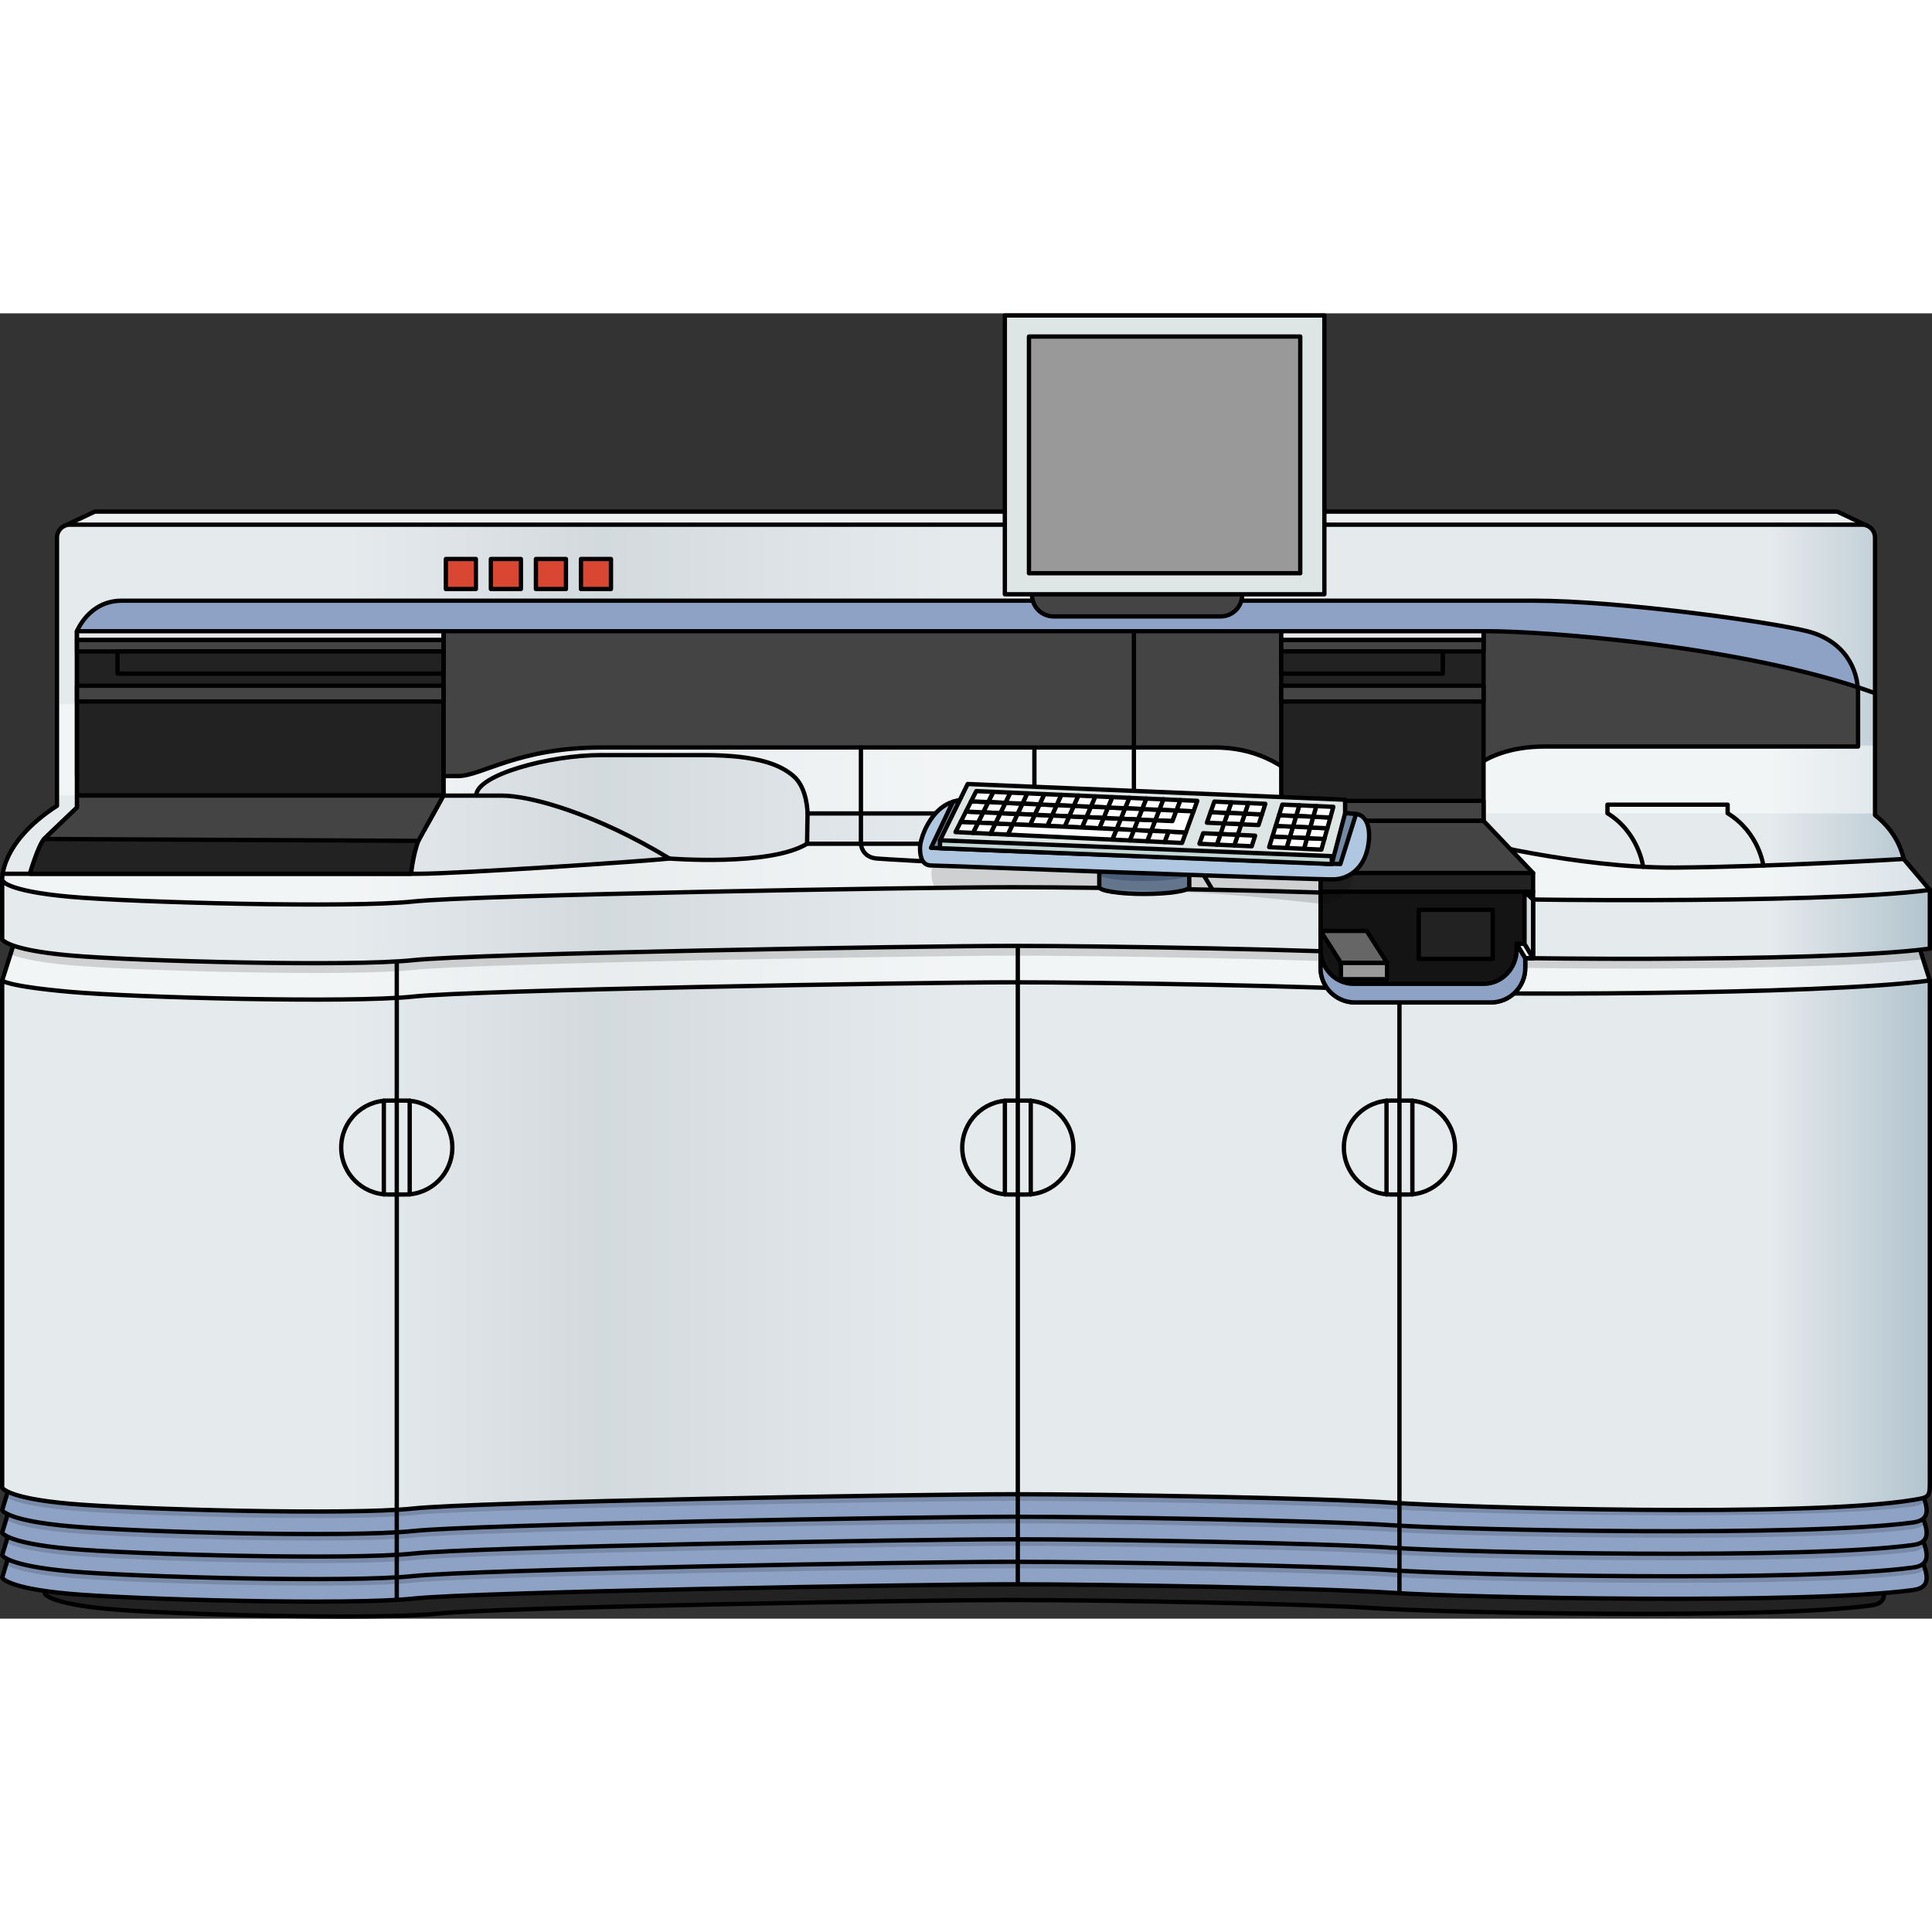 <?xml version="1.0" encoding="utf-8"?>
<!-- Created by: Science Figures, www.sciencefigures.org, Generator: Science Figures Editor -->
<svg version="1.1" id="Camada_1" xmlns="http://www.w3.org/2000/svg" xmlns:xlink="http://www.w3.org/1999/xlink" 
	 width="800px" height="800px" viewBox="0 0 448.383 302.946" enable-background="new 0 0 448.383 302.946"
	 xml:space="preserve">
<rect x="0" y="0" width="448.383" height="302.946" fill="#333333" stroke="none"/>
<g>
	<g>
		<polygon fill="#ECF0F0" stroke="#000000" stroke-linecap="round" stroke-linejoin="round" stroke-miterlimit="10" points="
			433.425,49.332 426.375,46.011 22.018,46.011 14.968,49.332 15.88,51.818 430.46,51.818 		"/>
		<linearGradient id="SVGID_1_" gradientUnits="userSpaceOnUse" x1="0.5" y1="96.72" x2="447.879" y2="96.72">
			<stop  offset="0.18" style="stop-color:#E5EAED"/>
			<stop  offset="0.31" style="stop-color:#D3DADD"/>
			<stop  offset="0.492" style="stop-color:#E5EAED"/>
			<stop  offset="0.917" style="stop-color:#E5EAED"/>
			<stop  offset="1" style="stop-color:#B2C4CE"/>
		</linearGradient>
		<path fill="url(#SVGID_1_)" d="M0.507,131.641c0,0-0.719-8.653,12.719-17.351V52.051c0-1.663,1.353-3.009,3.015-3l415.935,0
			c1.651,0.009,2.985,1.349,2.985,3v64.411c5.751,4.424,6.636,10.175,6.636,10.175l6.083,7.176l-3.318,10.575H13.336L0.507,131.641z
			"/>
		<path opacity="0.5" fill="#FFFFFF" d="M423.326,100.315l-54.415-9.622H13.226v21.215h97.302c0-4.786,17.002-9.381,28.892-9.381
			h23.915c13.187,0,18.056,2.519,20.82,4.862c3.265,2.769,3.265,8.682,3.265,8.682H435.16v-15.756H423.326z"/>
		<path opacity="0.5" fill="#FFFFFF" d="M339.879,121.993l-16.756,1.106H187.308c-8.626,5.309-31.963,3.429-31.963,3.429
			c-4.424,0.553-49.217,3.54-58.064,3.54s-96.661,0-96.662,0c-0.158,0.998-0.112,1.574-0.112,1.574l12.829,12.749h239.239
			l192.441-1.452l2.863-9.123l-6.083-7.176c0,0-30.249,1.825-52.977,1.991C366.091,128.795,339.879,121.993,339.879,121.993z"/>
		<path fill="none" stroke="#000000" stroke-linecap="round" stroke-linejoin="round" stroke-miterlimit="10" d="M0.507,131.641
			c0,0-0.719-8.653,12.719-17.351V52.051c0-1.663,1.353-3.009,3.015-3l415.935,0c1.651,0.009,2.985,1.349,2.985,3v64.411
			c5.751,4.424,6.636,10.175,6.636,10.175l6.083,7.176l-3.318,10.575H13.336L0.507,131.641z"/>
		<polyline fill="none" stroke="#000000" stroke-linecap="round" stroke-linejoin="round" stroke-miterlimit="10" points="
			281.4,147.39 281.4,133.774 277.889,127.965 240.064,123.099 240.064,100.758 		"/>
		<path fill="#8DA2C4" d="M337.592,110.712c0,0,4.156-10.175,21.001-10.175c16.845,0,72.629,0,72.629,0s0-6.857,0-12.387
			c0-5.53-3.063-12.166-11.813-14.378c-8.751-2.212-43.971-7.078-63.222-7.078s-320.268,0-327.925,0s-10.391,7.078-10.391,7.078
			v33.622h88.425c5.469,0,13.908-6.636,33.377-6.636s133.165,0,142.135,0c8.969,0,15.97,3.318,22.314,9.954H337.592z"/>
		<path fill="#444444" d="M106.296,107.394c5.469,0,13.908-6.636,33.377-6.636s133.165,0,142.135,0
			c8.969,0,15.97,3.318,22.314,9.954l33.471,0c0,0,4.157-10.175,21.001-10.175c16.845,0,72.629,0,72.629,0s0-6.857,0-12.387
			c0-0.449-0.028-0.906-0.07-1.367c-31.119-10.163-74.375-13.011-85.904-13.011c-12.032,0-327.378,0-327.378,0v33.622H106.296z"/>
		<path fill="none" stroke="#000000" stroke-linecap="round" stroke-linejoin="round" stroke-miterlimit="10" d="M17.871,73.772
			c0,0,315.346,0,327.378,0c12.032,0,58.628,3.097,89.911,14.378"/>
		<path fill="none" stroke="#000000" stroke-linecap="round" stroke-linejoin="round" stroke-miterlimit="10" d="M337.592,110.712
			c0,0,4.156-10.175,21.001-10.175c16.845,0,72.629,0,72.629,0s0-6.857,0-12.387c0-5.53-3.063-12.166-11.813-14.378
			c-8.751-2.212-43.971-7.078-63.222-7.078s-320.268,0-327.925,0s-10.391,7.078-10.391,7.078v33.622h88.425
			c5.469,0,13.908-6.636,33.377-6.636s133.165,0,142.135,0c8.969,0,15.97,3.318,22.314,9.954H337.592z"/>
		<path fill="none" stroke="#000000" stroke-linecap="round" stroke-linejoin="round" stroke-miterlimit="10" d="M339.879,121.993
			c0,0,26.212,6.802,48.94,6.636c22.728-0.166,52.977-1.991,52.977-1.991"/>
		<path fill="none" stroke="#000000" stroke-linecap="round" stroke-linejoin="round" stroke-miterlimit="10" d="M381.346,128.453
			c0,0-0.987-7.954-8.287-12.433v-1.991h27.895v1.991c7.299,4.479,8.287,12.142,8.287,12.142"/>
		<path fill="none" stroke="#000000" stroke-linecap="round" stroke-linejoin="round" stroke-miterlimit="10" d="M0.619,130.067
			c0,0,87.814,0,96.662,0s53.64-2.986,58.064-3.539c0,0,23.336,1.88,31.963-3.429h135.815"/>
		<path fill="none" stroke="#000000" stroke-linecap="round" stroke-linejoin="round" stroke-miterlimit="10" d="M110.527,111.909
			c0-4.786,17.002-9.381,28.891-9.381h23.915c13.186,0,18.056,2.519,20.82,4.862c3.265,2.769,3.265,8.682,3.265,8.682l-0.111,7.027"
			/>
		<path fill="none" stroke="#000000" stroke-linecap="round" stroke-linejoin="round" stroke-miterlimit="10" d="M99.714,111.928
			c0,0,9.733,0,16.7,0s22.23,4.424,38.931,14.599"/>
		
			<line fill="none" stroke="#000000" stroke-linecap="round" stroke-linejoin="round" stroke-miterlimit="10" x1="187.419" y1="116.072" x2="313.059" y2="116.072"/>
		<path fill="none" stroke="#000000" stroke-linecap="round" stroke-linejoin="round" stroke-miterlimit="10" d="M199.806,100.758
			v22.341c0,0,0.111,3.097,3.65,3.429c3.539,0.332,51.873,2.765,51.873,2.765v4.048v13.616"/>
		
			<line fill="none" stroke="#000000" stroke-linecap="round" stroke-linejoin="round" stroke-miterlimit="10" x1="263.158" y1="73.772" x2="263.158" y2="115.578"/>
		<g>
			
				<rect x="103.474" y="57.016" fill="#D94732" stroke="#000000" stroke-linecap="round" stroke-linejoin="round" stroke-miterlimit="10" width="6.968" height="6.968"/>
			
				<rect x="113.926" y="57.016" fill="#D94732" stroke="#000000" stroke-linecap="round" stroke-linejoin="round" stroke-miterlimit="10" width="6.968" height="6.968"/>
			
				<rect x="124.377" y="57.016" fill="#D94732" stroke="#000000" stroke-linecap="round" stroke-linejoin="round" stroke-miterlimit="10" width="6.968" height="6.968"/>
			
				<rect x="134.829" y="57.016" fill="#D94732" stroke="#000000" stroke-linecap="round" stroke-linejoin="round" stroke-miterlimit="10" width="6.968" height="6.968"/>
		</g>
	</g>
	<g>
		<g>
			<path fill="#222222" stroke="#000000" stroke-linecap="round" stroke-linejoin="round" stroke-miterlimit="10" d="
				M12.498,290.152l-2.114,6.977c0,0,0.846,2.326,15.01,3.594c14.165,1.268,62.156,2.537,76.109,1.057
				c13.953-1.48,112.261-3.171,132.98-3.171s68.921,0.846,84.566,1.903c15.645,1.057,91.459,2.606,115.221-0.634
				c4.651-0.634,2.96-4.228,1.057-8.668L12.498,290.152z"/>
			<path fill="#8DA2C4" d="M2.719,286.121l-2.212,7.3c0,0,0.885,2.433,15.705,3.76c14.82,1.327,65.032,2.654,79.631,1.106
				c14.599-1.548,117.456-3.318,139.133-3.318s72.11,0.885,88.479,1.991c16.369,1.106,95.691,2.727,120.553-0.664
				c4.866-0.664,3.097-4.424,1.106-9.069L2.719,286.121z"/>
			<path opacity="0.15" d="M95.843,294.582c14.599-1.548,117.456-3.318,139.133-3.318s72.111,0.885,88.479,1.991
				c16.368,1.106,95.691,2.727,120.553-0.664c1.422-0.194,2.266-0.659,2.714-1.327c-0.383-1.214-0.985-2.582-1.608-4.037
				L2.719,286.122l-1.316,4.342c1.448,0.826,5.195,2.151,14.809,3.012C31.032,294.803,81.244,296.131,95.843,294.582z"/>
			<path fill="none" stroke="#000000" stroke-linecap="round" stroke-linejoin="round" stroke-miterlimit="10" d="M2.719,286.121
				l-2.212,7.3c0,0,0.885,2.433,15.705,3.76c14.82,1.327,65.032,2.654,79.631,1.106c14.599-1.548,117.456-3.318,139.133-3.318
				s72.11,0.885,88.479,1.991c16.369,1.106,95.691,2.727,120.553-0.664c4.866-0.664,3.097-4.424,1.106-9.069L2.719,286.121z"/>
			<path fill="#8DA2C4" d="M2.719,280.896l-2.212,7.3c0,0,0.885,2.433,15.705,3.76c14.82,1.327,65.032,2.654,79.631,1.106
				c14.599-1.548,117.456-3.318,139.133-3.318s72.11,0.885,88.479,1.991c16.369,1.106,95.691,2.727,120.553-0.664
				c4.866-0.664,3.097-4.424,1.106-9.069L2.719,280.896z"/>
			<path opacity="0.15" d="M95.843,289.356c14.599-1.548,117.456-3.318,139.133-3.318s72.111,0.885,88.479,1.991
				c16.368,1.106,95.691,2.727,120.553-0.664c1.422-0.194,2.266-0.659,2.714-1.327c-0.383-1.214-0.985-2.582-1.608-4.037
				L2.719,280.896l-1.316,4.342c1.448,0.826,5.195,2.152,14.809,3.012C31.032,289.578,81.244,290.905,95.843,289.356z"/>
			<path fill="none" stroke="#000000" stroke-linecap="round" stroke-linejoin="round" stroke-miterlimit="10" d="M2.719,280.896
				l-2.212,7.3c0,0,0.885,2.433,15.705,3.76c14.82,1.327,65.032,2.654,79.631,1.106c14.599-1.548,117.456-3.318,139.133-3.318
				s72.11,0.885,88.479,1.991c16.369,1.106,95.691,2.727,120.553-0.664c4.866-0.664,3.097-4.424,1.106-9.069L2.719,280.896z"/>
			<path fill="#8DA2C4" d="M2.719,275.67l-2.212,7.299c0,0,0.885,2.433,15.705,3.76s65.032,2.654,79.631,1.106
				c14.599-1.548,117.456-3.318,139.133-3.318s72.11,0.885,88.479,1.991c16.369,1.106,95.691,2.727,120.553-0.664
				c4.866-0.664,3.097-4.424,1.106-9.069L2.719,275.67z"/>
			<path opacity="0.15" d="M95.843,284.131c14.599-1.549,117.456-3.318,139.133-3.318s72.111,0.885,88.479,1.991
				c16.368,1.106,95.691,2.727,120.553-0.664c1.422-0.194,2.266-0.659,2.714-1.327c-0.383-1.214-0.985-2.582-1.608-4.037
				L2.719,275.67l-1.316,4.342c1.448,0.826,5.195,2.151,14.809,3.012C31.032,284.352,81.244,285.679,95.843,284.131z"/>
			<path fill="none" stroke="#000000" stroke-linecap="round" stroke-linejoin="round" stroke-miterlimit="10" d="M2.719,275.67
				l-2.212,7.299c0,0,0.885,2.433,15.705,3.76s65.032,2.654,79.631,1.106c14.599-1.548,117.456-3.318,139.133-3.318
				s72.11,0.885,88.479,1.991c16.369,1.106,95.691,2.727,120.553-0.664c4.866-0.664,3.097-4.424,1.106-9.069L2.719,275.67z"/>
			<path fill="#8DA2C4" d="M2.719,270.444l-2.212,7.299c0,0,0.885,2.433,15.705,3.76s65.032,2.654,79.631,1.106
				s117.456-3.318,139.133-3.318s72.11,0.885,88.479,1.991c16.369,1.106,95.691,2.727,120.553-0.664
				c4.866-0.664,3.097-4.424,1.106-9.069L2.719,270.444z"/>
			<path opacity="0.15" d="M95.843,278.905c14.599-1.548,117.456-3.318,139.133-3.318s72.111,0.885,88.479,1.991
				c16.368,1.106,95.691,2.727,120.553-0.664c1.422-0.194,2.266-0.659,2.714-1.327c-0.383-1.214-0.985-2.582-1.608-4.037
				L2.719,270.444l-1.316,4.343c1.448,0.825,5.195,2.151,14.809,3.012C31.032,279.126,81.244,280.453,95.843,278.905z"/>
			<path fill="none" stroke="#000000" stroke-linecap="round" stroke-linejoin="round" stroke-miterlimit="10" d="M2.719,270.444
				l-2.212,7.299c0,0,0.885,2.433,15.705,3.76s65.032,2.654,79.631,1.106s117.456-3.318,139.133-3.318s72.11,0.885,88.479,1.991
				c16.369,1.106,95.691,2.727,120.553-0.664c4.866-0.664,3.097-4.424,1.106-9.069L2.719,270.444z"/>
		</g>
		<linearGradient id="SVGID_2_" gradientUnits="userSpaceOnUse" x1="0.507" y1="152.435" x2="447.879" y2="152.435">
			<stop  offset="0.18" style="stop-color:#E5EAED"/>
			<stop  offset="0.31" style="stop-color:#D3DADD"/>
			<stop  offset="0.492" style="stop-color:#E5EAED"/>
			<stop  offset="0.917" style="stop-color:#E5EAED"/>
			<stop  offset="1" style="stop-color:#B2C4CE"/>
		</linearGradient>
		<polygon fill="url(#SVGID_2_)" points="0.507,154.841 3.825,144.389 444.561,144.389 447.879,154.841 442.57,160.481 
			6.258,160.481 		"/>
		<polygon opacity="0.5" fill="#FFFFFF" points="0.507,154.841 3.825,144.389 444.561,144.389 447.879,154.841 442.57,160.481 
			6.258,160.481 		"/>
		<path opacity="0.15" d="M444.561,142.896H3.825l-1.806,5.688c1.8,0.821,5.714,1.941,14.193,2.701
			c14.82,1.327,65.032,2.654,79.631,1.106c14.599-1.548,117.456-3.318,139.133-3.318s72.111,0.885,88.479,1.991
			c16.133,1.09,97.176,1.998,123.311-1.222L444.561,142.896z"/>
		<polygon fill="none" stroke="#000000" stroke-linecap="round" stroke-linejoin="round" stroke-miterlimit="10" points="
			0.507,154.841 3.825,144.389 444.561,144.389 447.879,154.841 442.57,160.481 6.258,160.481 		"/>
		<linearGradient id="SVGID_3_" gradientUnits="userSpaceOnUse" x1="0.507" y1="216.461" x2="447.884" y2="216.461">
			<stop  offset="0.18" style="stop-color:#E5EAED"/>
			<stop  offset="0.31" style="stop-color:#D3DADD"/>
			<stop  offset="0.492" style="stop-color:#E5EAED"/>
			<stop  offset="0.917" style="stop-color:#E5EAED"/>
			<stop  offset="1" style="stop-color:#B2C4CE"/>
		</linearGradient>
		<path fill="url(#SVGID_3_)" d="M447.879,154.841c-24.862,3.39-108.055,3.512-124.424,2.406
			c-16.369-1.106-66.802-1.991-88.479-1.991s-124.534,1.77-139.133,3.318c-14.599,1.548-64.811,0.221-79.631-1.106
			c-14.82-1.327-15.705-2.627-15.705-2.627v117.677c0,0,0.885,2.433,15.705,3.76c14.82,1.327,65.032,2.655,79.631,1.106
			c14.599-1.549,117.456-3.318,139.133-3.318s72.111,0.885,88.479,1.991c16.368,1.106,95.8,3.448,120.553-0.664
			c4.161-0.691,3.871-0.594,3.871-5.862V154.841z"/>
		<path fill="none" stroke="#000000" stroke-linecap="round" stroke-linejoin="round" stroke-miterlimit="10" d="M447.879,154.841
			c-24.862,3.39-108.055,3.512-124.424,2.406c-16.369-1.106-66.802-1.991-88.479-1.991s-124.534,1.77-139.133,3.318
			c-14.599,1.548-64.811,0.221-79.631-1.106c-14.82-1.327-15.705-2.627-15.705-2.627v117.677c0,0,0.885,2.433,15.705,3.76
			c14.82,1.327,65.032,2.655,79.631,1.106c14.599-1.549,117.456-3.318,139.133-3.318s72.111,0.885,88.479,1.991
			c16.368,1.106,95.8,3.448,120.553-0.664c4.161-0.691,3.871-0.594,3.871-5.862V154.841z"/>
		<path fill="#E5EAED" d="M94.084,204.5c6.017,0,10.894-4.877,10.894-10.894s-4.877-10.894-10.894-10.894h-4.002
			c-6.017,0-10.894,4.877-10.894,10.894S84.065,204.5,90.081,204.5H94.084z"/>
		
			<line fill="none" stroke="#000000" stroke-linecap="round" stroke-linejoin="round" stroke-miterlimit="10" x1="89.081" y1="204.5" x2="89.081" y2="182.712"/>
		
			<line fill="none" stroke="#000000" stroke-linecap="round" stroke-linejoin="round" stroke-miterlimit="10" x1="95.084" y1="182.712" x2="95.084" y2="204.5"/>
		<path fill="#E5EAED" d="M238.218,204.5c6.017,0,10.894-4.877,10.894-10.894s-4.877-10.894-10.894-10.894h-4.002
			c-6.017,0-10.894,4.877-10.894,10.894s4.877,10.894,10.894,10.894H238.218z"/>
		
			<line fill="none" stroke="#000000" stroke-linecap="round" stroke-linejoin="round" stroke-miterlimit="10" x1="233.215" y1="204.5" x2="233.215" y2="182.712"/>
		
			<line fill="none" stroke="#000000" stroke-linecap="round" stroke-linejoin="round" stroke-miterlimit="10" x1="239.218" y1="182.712" x2="239.218" y2="204.5"/>
		<path fill="#E5EAED" d="M326.787,204.5c6.017,0,10.894-4.877,10.894-10.894s-4.877-10.894-10.894-10.894h-4.002
			c-6.017,0-10.894,4.877-10.894,10.894s4.877,10.894,10.894,10.894H326.787z"/>
		<path fill="none" stroke="#000000" stroke-linecap="round" stroke-linejoin="round" stroke-miterlimit="10" d="M94.084,204.5
			c6.017,0,10.894-4.877,10.894-10.894s-4.877-10.894-10.894-10.894h-4.002c-6.017,0-10.894,4.877-10.894,10.894
			S84.065,204.5,90.081,204.5H94.084z"/>
		<path fill="none" stroke="#000000" stroke-linecap="round" stroke-linejoin="round" stroke-miterlimit="10" d="M238.218,204.5
			c6.017,0,10.894-4.877,10.894-10.894s-4.877-10.894-10.894-10.894h-4.002c-6.017,0-10.894,4.877-10.894,10.894
			s4.877,10.894,10.894,10.894H238.218z"/>
		<path fill="none" stroke="#000000" stroke-linecap="round" stroke-linejoin="round" stroke-miterlimit="10" d="M326.787,204.5
			c6.017,0,10.894-4.877,10.894-10.894s-4.877-10.894-10.894-10.894h-4.002c-6.017,0-10.894,4.877-10.894,10.894
			s4.877,10.894,10.894,10.894H326.787z"/>
		
			<line fill="none" stroke="#000000" stroke-linecap="round" stroke-linejoin="round" stroke-miterlimit="10" x1="321.784" y1="204.5" x2="321.784" y2="182.712"/>
		
			<line fill="none" stroke="#000000" stroke-linecap="round" stroke-linejoin="round" stroke-miterlimit="10" x1="327.787" y1="182.712" x2="327.787" y2="204.5"/>
		
			<line fill="none" stroke="#000000" stroke-linecap="round" stroke-linejoin="round" stroke-miterlimit="10" x1="92.083" y1="146.325" x2="92.083" y2="298.582"/>
		
			<line fill="none" stroke="#000000" stroke-linecap="round" stroke-linejoin="round" stroke-miterlimit="10" x1="236.216" y1="146.325" x2="236.216" y2="294.97"/>
		
			<line fill="none" stroke="#000000" stroke-linecap="round" stroke-linejoin="round" stroke-miterlimit="10" x1="324.786" y1="146.325" x2="324.786" y2="297.043"/>
	</g>
	<g>
		<linearGradient id="SVGID_4_" gradientUnits="userSpaceOnUse" x1="0.507" y1="141.231" x2="447.879" y2="141.231">
			<stop  offset="0.18" style="stop-color:#E5EAED"/>
			<stop  offset="0.31" style="stop-color:#D3DADD"/>
			<stop  offset="0.492" style="stop-color:#E5EAED"/>
			<stop  offset="0.917" style="stop-color:#E5EAED"/>
			<stop  offset="1" style="stop-color:#B2C4CE"/>
		</linearGradient>
		<path fill="url(#SVGID_4_)" d="M0.507,145.257c0,0,0.885,2.433,15.705,3.76c14.82,1.327,65.032,2.654,79.631,1.106
			s117.456-3.318,139.133-3.318s72.11,0.885,88.479,1.991c16.369,1.106,99.562,2.025,124.424-1.366v-13.616
			c-24.862,3.39-108.055,2.472-124.424,1.366c-16.369-1.106-66.802-1.991-88.479-1.991s-124.534,1.77-139.133,3.318
			s-64.811,0.221-79.631-1.106c-14.82-1.327-15.705-3.76-15.705-3.76V145.257z"/>
		<path fill="none" stroke="#000000" stroke-linecap="round" stroke-linejoin="round" stroke-miterlimit="10" d="M0.507,145.257
			c0,0,0.885,2.433,15.705,3.76c14.82,1.327,65.032,2.654,79.631,1.106s117.456-3.318,139.133-3.318s72.11,0.885,88.479,1.991
			c16.369,1.106,99.562,2.025,124.424-1.366v-13.616c-24.862,3.39-108.055,2.472-124.424,1.366
			c-16.369-1.106-66.802-1.991-88.479-1.991s-124.534,1.77-139.133,3.318s-64.811,0.221-79.631-1.106
			c-14.82-1.327-15.705-3.76-15.705-3.76V145.257z"/>
	</g>
	<g>
		<g>
			
				<rect x="297.354" y="73.772" fill="#222222" stroke="#000000" stroke-linecap="round" stroke-linejoin="round" stroke-miterlimit="10" width="46.949" height="44.018"/>
			
				<rect x="297.354" y="73.772" fill="#E8E8E8" stroke="#000000" stroke-linecap="round" stroke-linejoin="round" stroke-miterlimit="10" width="46.949" height="2.046"/>
			<path fill="#141414" stroke="#000000" stroke-linecap="round" stroke-linejoin="round" stroke-miterlimit="10" d="
				M355.806,134.214v15.431h-1.825v2.283c0,4.418-3.582,8-8,8h-31.502c-4.418,0-8-3.582-8-8v-17.714L355.806,134.214z"/>
			
				<rect x="297.354" y="75.818" fill="#444444" stroke="#000000" stroke-linecap="round" stroke-linejoin="round" stroke-miterlimit="10" width="46.949" height="2.654"/>
			
				<rect x="297.354" y="78.472" fill="#222222" stroke="#000000" stroke-linecap="round" stroke-linejoin="round" stroke-miterlimit="10" width="37.493" height="5.143"/>
			
				<rect x="297.354" y="86.435" fill="#444444" stroke="#000000" stroke-linecap="round" stroke-linejoin="round" stroke-miterlimit="10" width="46.949" height="3.65"/>
			
				<rect x="297.354" y="113.145" fill="#444444" stroke="#000000" stroke-linecap="round" stroke-linejoin="round" stroke-miterlimit="10" width="46.949" height="4.645"/>
			<polygon fill="#444444" stroke="#000000" stroke-linecap="round" stroke-linejoin="round" stroke-miterlimit="10" points="
				355.806,129.901 306.478,129.901 297.354,117.79 344.303,117.79 			"/>
			
				<rect x="306.478" y="129.901" fill="#222222" stroke="#000000" stroke-linecap="round" stroke-linejoin="round" stroke-miterlimit="10" width="49.327" height="4.313"/>
			<path fill="#8DA2C4" stroke="#000000" stroke-linecap="round" stroke-linejoin="round" stroke-miterlimit="10" d="
				M351.99,146.325v1.29c0,4.418-3.432,8-7.665,8h-30.182c-4.233,0-7.665-3.582-7.665-8v4.313c0,4.418,3.582,8,8,8h31.502
				c4.418,0,8-3.582,8-8v-2.283L351.99,146.325z"/>
			
				<rect x="311.207" y="150.721" fill="#999999" stroke="#000000" stroke-linecap="round" stroke-linejoin="round" stroke-miterlimit="10" width="10.7" height="3.816"/>
			<polygon fill="#666666" stroke="#000000" stroke-linecap="round" stroke-linejoin="round" stroke-miterlimit="10" points="
				317.179,143.338 306.478,143.338 311.207,150.721 321.907,150.721 			"/>
			
				<rect x="329.262" y="138.444" fill="#222222" stroke="#000000" stroke-linecap="round" stroke-linejoin="round" stroke-miterlimit="10" width="17.17" height="11.364"/>
		</g>
		
			<line fill="#8DA2C4" stroke="#000000" stroke-linecap="round" stroke-linejoin="round" stroke-miterlimit="10" x1="353.981" y1="149.645" x2="355.806" y2="149.645"/>
		<polygon fill="#ECF0F0" stroke="#000000" stroke-linecap="round" stroke-linejoin="round" stroke-miterlimit="10" points="
			355.806,149.645 353.981,149.645 351.99,146.325 353.815,146.325 		"/>
		<polygon fill="#D3DADD" stroke="#000000" stroke-linecap="round" stroke-linejoin="round" stroke-miterlimit="10" points="
			355.806,136.052 355.806,149.645 353.815,146.325 353.815,134.214 		"/>
	</g>
	<g>
		<path fill="#444444" stroke="#000000" stroke-linecap="round" stroke-linejoin="round" stroke-miterlimit="10" d="M283.285,70.343
			h-38.774c-2.761,0-5-2.239-5-5V54.915h48.774v10.429C288.285,68.105,286.046,70.343,283.285,70.343z"/>
		
			<rect x="233.207" y="0.5" fill="#DDE5E5" stroke="#000000" stroke-linecap="round" stroke-linejoin="round" stroke-miterlimit="10" width="74.157" height="64.7"/>
		
			<rect x="238.804" y="5.384" fill="#999999" stroke="#000000" stroke-linecap="round" stroke-linejoin="round" stroke-miterlimit="10" width="62.962" height="54.933"/>
	</g>
	<g>
		<g>
			<path fill="#738AA5" d="M255.122,127.34v5.806c0,0.886,4.676,1.604,10.443,1.604c5.768,0,10.443-0.718,10.443-1.604v-5.806
				H255.122z"/>
			<path fill="#576F8E" d="M255.122,130.16c0,0.886,4.676,1.604,10.443,1.604c5.768,0,10.443-0.718,10.443-1.604v-2.82h-20.886
				V130.16z"/>
			<path fill="none" stroke="#000000" stroke-linecap="round" stroke-linejoin="round" stroke-miterlimit="10" d="M255.122,127.34
				v5.806c0,0.886,4.676,1.604,10.443,1.604c5.768,0,10.443-0.718,10.443-1.604v-5.806H255.122z"/>
		</g>
		<g>
			<path opacity="0.15" d="M227.677,118.576c-2.405,0-5.019,0-7.529,2.544c-2.51,2.544-3.973,6.636-3.973,8.737
				s0.523,3.982,2.51,3.982c1.155,0,29.623-0.551,54.068,0.375c17.616,0.668,33.273,2.925,34.499,2.832
				c2.928-0.221,5.647-2.212,6.797-5.862c1.15-3.65,1.046-8.737-2.091-9.29C308.82,121.341,227.677,118.576,227.677,118.576z"/>
			<path fill="#B0C7E1" stroke="#000000" stroke-linecap="round" stroke-linejoin="round" stroke-miterlimit="10" d="
				M225.686,112.885c-2.544,0-5.309,0-7.963,2.544c-2.654,2.544-4.203,6.636-4.203,8.737s0.553,3.982,2.654,3.982
				s90.58,3.429,93.677,3.207c3.097-0.221,5.972-2.212,7.189-5.862s1.106-8.737-2.212-9.29S225.686,112.885,225.686,112.885z"/>
			<path fill="#738AA5" stroke="#000000" stroke-linecap="round" stroke-linejoin="round" stroke-miterlimit="10" d="
				M221.149,113.369l-5.085,10.686l95.004,3.76l3.651-11.627c-4.576-0.583-89.034-3.304-89.034-3.304
				C224.226,112.885,222.692,112.888,221.149,113.369z"/>
			<polygon fill="#DDE5E5" stroke="#000000" stroke-linecap="round" stroke-linejoin="round" stroke-miterlimit="10" points="
				218.162,122.3 224.58,109.236 312.174,112.885 312.174,116.011 309.078,127.816 			"/>
			<polygon fill="#C2D6D6" stroke="#000000" stroke-linecap="round" stroke-linejoin="round" stroke-miterlimit="10" points="
				218.162,122.3 309.078,125.977 309.078,127.816 218.162,124.139 			"/>
			<g>
				<g id="XMLID_44_">
					<g>
						<polygon fill="#FFFFFF" stroke="#000000" stroke-linecap="round" stroke-linejoin="round" stroke-miterlimit="10" points="
							307.362,121.984 306.672,124.464 302.632,124.274 303.342,121.794 						"/>
						<polygon fill="#FFFFFF" stroke="#000000" stroke-linecap="round" stroke-linejoin="round" stroke-miterlimit="10" points="
							308.052,119.504 307.362,121.984 303.342,121.794 304.062,119.324 						"/>
						<polygon fill="#FFFFFF" stroke="#000000" stroke-linecap="round" stroke-linejoin="round" stroke-miterlimit="10" points="
							308.752,117.014 308.062,119.504 308.052,119.504 304.062,119.324 304.772,116.834 						"/>
						<polygon fill="#FFFFFF" stroke="#000000" stroke-linecap="round" stroke-linejoin="round" stroke-miterlimit="10" points="
							309.442,114.534 308.752,117.014 304.772,116.834 305.492,114.364 						"/>
						<polygon fill="#FFFFFF" stroke="#000000" stroke-linecap="round" stroke-linejoin="round" stroke-miterlimit="10" points="
							305.492,114.364 304.772,116.834 300.812,116.654 301.552,114.184 						"/>
						<polygon fill="#FFFFFF" stroke="#000000" stroke-linecap="round" stroke-linejoin="round" stroke-miterlimit="10" points="
							304.772,116.834 304.062,119.324 300.072,119.134 300.812,116.654 						"/>
						<polygon fill="#FFFFFF" stroke="#000000" stroke-linecap="round" stroke-linejoin="round" stroke-miterlimit="10" points="
							304.062,119.324 303.342,121.794 299.332,121.604 300.072,119.134 						"/>
						<polygon fill="#FFFFFF" stroke="#000000" stroke-linecap="round" stroke-linejoin="round" stroke-miterlimit="10" points="
							303.342,121.794 302.632,124.274 298.592,124.074 299.332,121.604 						"/>
						<polygon fill="#FFFFFF" stroke="#000000" stroke-linecap="round" stroke-linejoin="round" stroke-miterlimit="10" points="
							299.332,121.604 298.592,124.074 294.542,123.884 295.312,121.414 						"/>
						<polygon fill="#FFFFFF" stroke="#000000" stroke-linecap="round" stroke-linejoin="round" stroke-miterlimit="10" points="
							300.072,119.134 299.332,121.604 295.312,121.414 296.072,118.954 						"/>
						<polygon fill="#FFFFFF" stroke="#000000" stroke-linecap="round" stroke-linejoin="round" stroke-miterlimit="10" points="
							300.812,116.654 300.072,119.134 296.072,118.954 296.842,116.474 						"/>
						<polygon fill="#FFFFFF" stroke="#000000" stroke-linecap="round" stroke-linejoin="round" stroke-miterlimit="10" points="
							301.552,114.184 300.812,116.654 296.842,116.474 297.602,114.014 						"/>
						<polygon fill="#FFFFFF" stroke="#000000" stroke-linecap="round" stroke-linejoin="round" stroke-miterlimit="10" points="
							291.292,121.224 290.502,123.684 286.462,123.494 287.272,121.034 						"/>
						<polygon fill="#FFFFFF" stroke="#000000" stroke-linecap="round" stroke-linejoin="round" stroke-miterlimit="10" points="
							292.872,116.294 292.082,118.764 288.082,118.584 288.902,116.114 						"/>
						<polygon fill="#FFFFFF" stroke="#000000" stroke-linecap="round" stroke-linejoin="round" stroke-miterlimit="10" points="
							293.662,113.834 292.872,116.294 288.902,116.114 289.712,113.664 						"/>
						<polygon fill="#FFFFFF" stroke="#000000" stroke-linecap="round" stroke-linejoin="round" stroke-miterlimit="10" points="
							289.712,113.664 288.902,116.114 284.922,115.944 285.762,113.494 						"/>
						<polygon fill="#FFFFFF" stroke="#000000" stroke-linecap="round" stroke-linejoin="round" stroke-miterlimit="10" points="
							288.902,116.114 288.082,118.584 284.082,118.394 284.922,115.944 						"/>
						<polygon fill="#FFFFFF" stroke="#000000" stroke-linecap="round" stroke-linejoin="round" stroke-miterlimit="10" points="
							288.082,118.584 287.272,121.034 283.252,120.854 284.082,118.394 						"/>
						<polygon fill="#FFFFFF" stroke="#000000" stroke-linecap="round" stroke-linejoin="round" stroke-miterlimit="10" points="
							287.272,121.034 286.462,123.494 282.412,123.304 283.252,120.854 						"/>
						<polygon fill="#FFFFFF" stroke="#000000" stroke-linecap="round" stroke-linejoin="round" stroke-miterlimit="10" points="
							283.252,120.854 282.412,123.304 278.372,123.104 279.232,120.664 						"/>
						<polygon fill="#FFFFFF" stroke="#000000" stroke-linecap="round" stroke-linejoin="round" stroke-miterlimit="10" points="
							284.922,115.944 284.082,118.394 280.102,118.214 280.962,115.764 						"/>
						<polygon fill="#FFFFFF" stroke="#000000" stroke-linecap="round" stroke-linejoin="round" stroke-miterlimit="10" points="
							285.762,113.494 284.922,115.944 280.962,115.764 281.822,113.314 						"/>
						<polygon fill="#FFFFFF" stroke="#000000" stroke-linecap="round" stroke-linejoin="round" stroke-miterlimit="10" points="
							275.222,120.474 274.332,122.914 270.282,122.724 271.192,120.284 						"/>
						<polygon fill="#FFFFFF" stroke="#000000" stroke-linecap="round" stroke-linejoin="round" stroke-miterlimit="10" points="
							277.872,113.144 276.992,115.584 273.022,115.404 273.932,112.974 						"/>
						<polygon fill="#FFFFFF" stroke="#000000" stroke-linecap="round" stroke-linejoin="round" stroke-miterlimit="10" points="
							273.932,112.974 273.022,115.404 269.052,115.224 269.982,112.794 						"/>
						<polygon fill="#FFFFFF" stroke="#000000" stroke-linecap="round" stroke-linejoin="round" stroke-miterlimit="10" points="
							273.022,115.404 272.102,117.844 268.112,117.664 269.052,115.224 						"/>
						<polygon fill="#FFFFFF" stroke="#000000" stroke-linecap="round" stroke-linejoin="round" stroke-miterlimit="10" points="
							273.022,115.404 272.102,117.844 268.112,117.664 267.172,120.094 271.192,120.284 275.222,120.474 276.102,118.034 
							276.992,115.584 						"/>
						<polygon fill="#FFFFFF" stroke="#000000" stroke-linecap="round" stroke-linejoin="round" stroke-miterlimit="10" points="
							271.192,120.284 270.282,122.724 266.242,122.524 267.172,120.094 						"/>
						<polygon fill="#FFFFFF" stroke="#000000" stroke-linecap="round" stroke-linejoin="round" stroke-miterlimit="10" points="
							267.172,120.094 266.242,122.524 262.202,122.334 263.162,119.904 						"/>
						<polygon fill="#FFFFFF" stroke="#000000" stroke-linecap="round" stroke-linejoin="round" stroke-miterlimit="10" points="
							268.112,117.664 267.172,120.094 263.162,119.904 264.112,117.474 						"/>
						<polygon fill="#FFFFFF" stroke="#000000" stroke-linecap="round" stroke-linejoin="round" stroke-miterlimit="10" points="
							269.052,115.224 268.112,117.664 264.112,117.474 265.072,115.044 						"/>
						<polygon fill="#FFFFFF" stroke="#000000" stroke-linecap="round" stroke-linejoin="round" stroke-miterlimit="10" points="
							269.982,112.794 269.052,115.224 265.072,115.044 266.032,112.624 						"/>
						<polygon fill="#FFFFFF" stroke="#000000" stroke-linecap="round" stroke-linejoin="round" stroke-miterlimit="10" points="
							266.032,112.624 265.072,115.044 261.112,114.864 262.092,112.444 						"/>
						<polygon fill="#FFFFFF" stroke="#000000" stroke-linecap="round" stroke-linejoin="round" stroke-miterlimit="10" points="
							265.072,115.044 264.112,117.474 260.122,117.294 261.112,114.864 						"/>
						<polygon fill="#FFFFFF" stroke="#000000" stroke-linecap="round" stroke-linejoin="round" stroke-miterlimit="10" points="
							264.112,117.474 263.162,119.904 259.142,119.714 260.122,117.294 						"/>
						<polygon fill="#FFFFFF" stroke="#000000" stroke-linecap="round" stroke-linejoin="round" stroke-miterlimit="10" points="
							263.162,119.904 262.202,122.334 258.152,122.134 259.142,119.714 						"/>
						<polygon fill="#FFFFFF" stroke="#000000" stroke-linecap="round" stroke-linejoin="round" stroke-miterlimit="10" points="
							260.122,117.294 259.142,119.714 255.122,119.524 256.132,117.104 						"/>
						<polygon fill="#FFFFFF" stroke="#000000" stroke-linecap="round" stroke-linejoin="round" stroke-miterlimit="10" points="
							261.112,114.864 260.122,117.294 256.132,117.104 257.132,114.684 						"/>
						<polygon fill="#FFFFFF" stroke="#000000" stroke-linecap="round" stroke-linejoin="round" stroke-miterlimit="10" points="
							262.092,112.444 261.112,114.864 257.132,114.684 258.142,112.274 						"/>
						<polygon fill="#FFFFFF" stroke="#000000" stroke-linecap="round" stroke-linejoin="round" stroke-miterlimit="10" points="
							258.142,112.274 257.132,114.684 253.172,114.504 254.202,112.104 						"/>
						<polygon fill="#FFFFFF" stroke="#000000" stroke-linecap="round" stroke-linejoin="round" stroke-miterlimit="10" points="
							257.132,114.684 256.132,117.104 252.132,116.924 253.172,114.504 						"/>
						<polygon fill="#FFFFFF" stroke="#000000" stroke-linecap="round" stroke-linejoin="round" stroke-miterlimit="10" points="
							256.132,117.104 255.122,119.524 251.102,119.334 252.132,116.924 						"/>
						<polygon fill="#FFFFFF" stroke="#000000" stroke-linecap="round" stroke-linejoin="round" stroke-miterlimit="10" points="
							252.132,116.924 251.102,119.334 247.082,119.144 248.132,116.744 						"/>
						<polygon fill="#FFFFFF" stroke="#000000" stroke-linecap="round" stroke-linejoin="round" stroke-miterlimit="10" points="
							253.172,114.504 252.132,116.924 248.132,116.744 249.192,114.324 						"/>
						<polygon fill="#FFFFFF" stroke="#000000" stroke-linecap="round" stroke-linejoin="round" stroke-miterlimit="10" points="
							254.202,112.104 253.172,114.504 249.192,114.324 250.252,111.924 						"/>
						<polygon fill="#FFFFFF" stroke="#000000" stroke-linecap="round" stroke-linejoin="round" stroke-miterlimit="10" points="
							250.252,111.924 249.192,114.324 245.222,114.154 246.302,111.754 						"/>
						<polygon fill="#FFFFFF" stroke="#000000" stroke-linecap="round" stroke-linejoin="round" stroke-miterlimit="10" points="
							249.192,114.324 248.132,116.744 244.142,116.554 245.222,114.154 						"/>
						<polygon fill="#FFFFFF" stroke="#000000" stroke-linecap="round" stroke-linejoin="round" stroke-miterlimit="10" points="
							248.132,116.744 247.082,119.144 243.062,118.964 244.142,116.554 						"/>
						<polygon fill="#FFFFFF" stroke="#000000" stroke-linecap="round" stroke-linejoin="round" stroke-miterlimit="10" points="
							244.142,116.554 243.062,118.964 239.042,118.774 240.152,116.374 						"/>
						<polygon fill="#FFFFFF" stroke="#000000" stroke-linecap="round" stroke-linejoin="round" stroke-miterlimit="10" points="
							241.262,113.974 245.222,114.154 244.142,116.554 240.152,116.374 						"/>
						<polygon fill="#FFFFFF" stroke="#000000" stroke-linecap="round" stroke-linejoin="round" stroke-miterlimit="10" points="
							246.302,111.754 245.222,114.154 241.262,113.974 242.362,111.584 						"/>
						<polygon fill="#FFFFFF" stroke="#000000" stroke-linecap="round" stroke-linejoin="round" stroke-miterlimit="10" points="
							242.362,111.584 241.262,113.974 237.282,113.794 238.412,111.404 						"/>
						<polygon fill="#FFFFFF" stroke="#000000" stroke-linecap="round" stroke-linejoin="round" stroke-miterlimit="10" points="
							241.262,113.974 240.152,116.374 236.152,116.184 237.282,113.794 						"/>
						<polygon fill="#FFFFFF" stroke="#000000" stroke-linecap="round" stroke-linejoin="round" stroke-miterlimit="10" points="
							240.152,116.374 239.042,118.774 235.022,118.584 236.152,116.184 						"/>
						<polygon fill="#FFFFFF" stroke="#000000" stroke-linecap="round" stroke-linejoin="round" stroke-miterlimit="10" points="
							255.122,119.524 251.102,119.334 247.082,119.144 243.062,118.964 239.042,118.774 235.022,118.584 233.892,120.974 
							237.942,121.174 241.982,121.364 246.022,121.554 250.072,121.754 254.112,121.944 258.152,122.134 259.142,119.714 						"/>
						<polygon fill="#FFFFFF" stroke="#000000" stroke-linecap="round" stroke-linejoin="round" stroke-miterlimit="10" points="
							235.022,118.584 233.892,120.974 229.852,120.784 231.012,118.394 						"/>
						<polygon fill="#FFFFFF" stroke="#000000" stroke-linecap="round" stroke-linejoin="round" stroke-miterlimit="10" points="
							236.152,116.184 235.022,118.584 231.012,118.394 232.162,116.004 						"/>
						<polygon fill="#FFFFFF" stroke="#000000" stroke-linecap="round" stroke-linejoin="round" stroke-miterlimit="10" points="
							237.282,113.794 236.152,116.184 232.162,116.004 233.322,113.614 						"/>
						<polygon fill="#FFFFFF" stroke="#000000" stroke-linecap="round" stroke-linejoin="round" stroke-miterlimit="10" points="
							238.412,111.404 237.282,113.794 233.322,113.614 234.472,111.234 						"/>
						<polygon fill="#FFFFFF" stroke="#000000" stroke-linecap="round" stroke-linejoin="round" stroke-miterlimit="10" points="
							234.472,111.234 233.322,113.614 229.342,113.434 230.522,111.054 						"/>
						<polygon fill="#FFFFFF" stroke="#000000" stroke-linecap="round" stroke-linejoin="round" stroke-miterlimit="10" points="
							233.322,113.614 232.162,116.004 228.172,115.814 229.342,113.434 						"/>
						<polygon fill="#FFFFFF" stroke="#000000" stroke-linecap="round" stroke-linejoin="round" stroke-miterlimit="10" points="
							232.162,116.004 231.012,118.394 226.992,118.204 228.172,115.814 						"/>
						<polygon fill="#FFFFFF" stroke="#000000" stroke-linecap="round" stroke-linejoin="round" stroke-miterlimit="10" points="
							231.012,118.394 229.852,120.784 225.812,120.584 226.992,118.204 						"/>
						<polygon fill="#FFFFFF" stroke="#000000" stroke-linecap="round" stroke-linejoin="round" stroke-miterlimit="10" points="
							222.972,118.014 226.992,118.204 225.812,120.584 221.762,120.394 						"/>
						<polygon fill="#FFFFFF" stroke="#000000" stroke-linecap="round" stroke-linejoin="round" stroke-miterlimit="10" points="
							224.172,115.634 228.172,115.814 226.992,118.204 222.972,118.014 						"/>
						<polygon fill="#FFFFFF" stroke="#000000" stroke-linecap="round" stroke-linejoin="round" stroke-miterlimit="10" points="
							229.342,113.434 228.172,115.814 224.172,115.634 225.372,113.254 						"/>
						<polygon fill="#FFFFFF" stroke="#000000" stroke-linecap="round" stroke-linejoin="round" stroke-miterlimit="10" points="
							226.572,110.884 230.522,111.054 229.342,113.434 225.372,113.254 						"/>
					</g>
				</g>
			</g>
		</g>
	</g>
	<g>
		<path fill="#222222" stroke="#000000" stroke-linecap="round" stroke-linejoin="round" stroke-miterlimit="10" d="M95.401,130.067
			c0,0,0.664-6.304,2.433-9.18c1.77-2.876,5.085-8.978,5.085-8.978V73.772H17.871v38.137v2.785c0,0-6.304,5.972-7.631,7.299
			c-1.327,1.327-3.318,8.074-3.318,8.074H95.401z"/>
		
			<rect x="17.871" y="73.772" fill="#222222" stroke="#000000" stroke-linecap="round" stroke-linejoin="round" stroke-miterlimit="10" width="85.048" height="38.137"/>
		
			<rect x="17.871" y="73.772" fill="#E8E8E8" stroke="#000000" stroke-linecap="round" stroke-linejoin="round" stroke-miterlimit="10" width="85.048" height="2.046"/>
		
			<rect x="17.871" y="75.818" fill="#444444" stroke="#000000" stroke-linecap="round" stroke-linejoin="round" stroke-miterlimit="10" width="85.048" height="2.654"/>
		
			<rect x="17.871" y="86.435" fill="#444444" stroke="#000000" stroke-linecap="round" stroke-linejoin="round" stroke-miterlimit="10" width="85.048" height="3.65"/>
		
			<rect x="27.272" y="78.472" fill="#222222" stroke="#000000" stroke-linecap="round" stroke-linejoin="round" stroke-miterlimit="10" width="75.647" height="5.143"/>
		<polygon fill="#444444" stroke="#000000" stroke-linecap="round" stroke-linejoin="round" stroke-miterlimit="10" points="
			17.871,111.909 102.918,111.909 97.097,122.426 10.239,121.993 17.871,114.693 		"/>
	</g>
</g>
</svg>